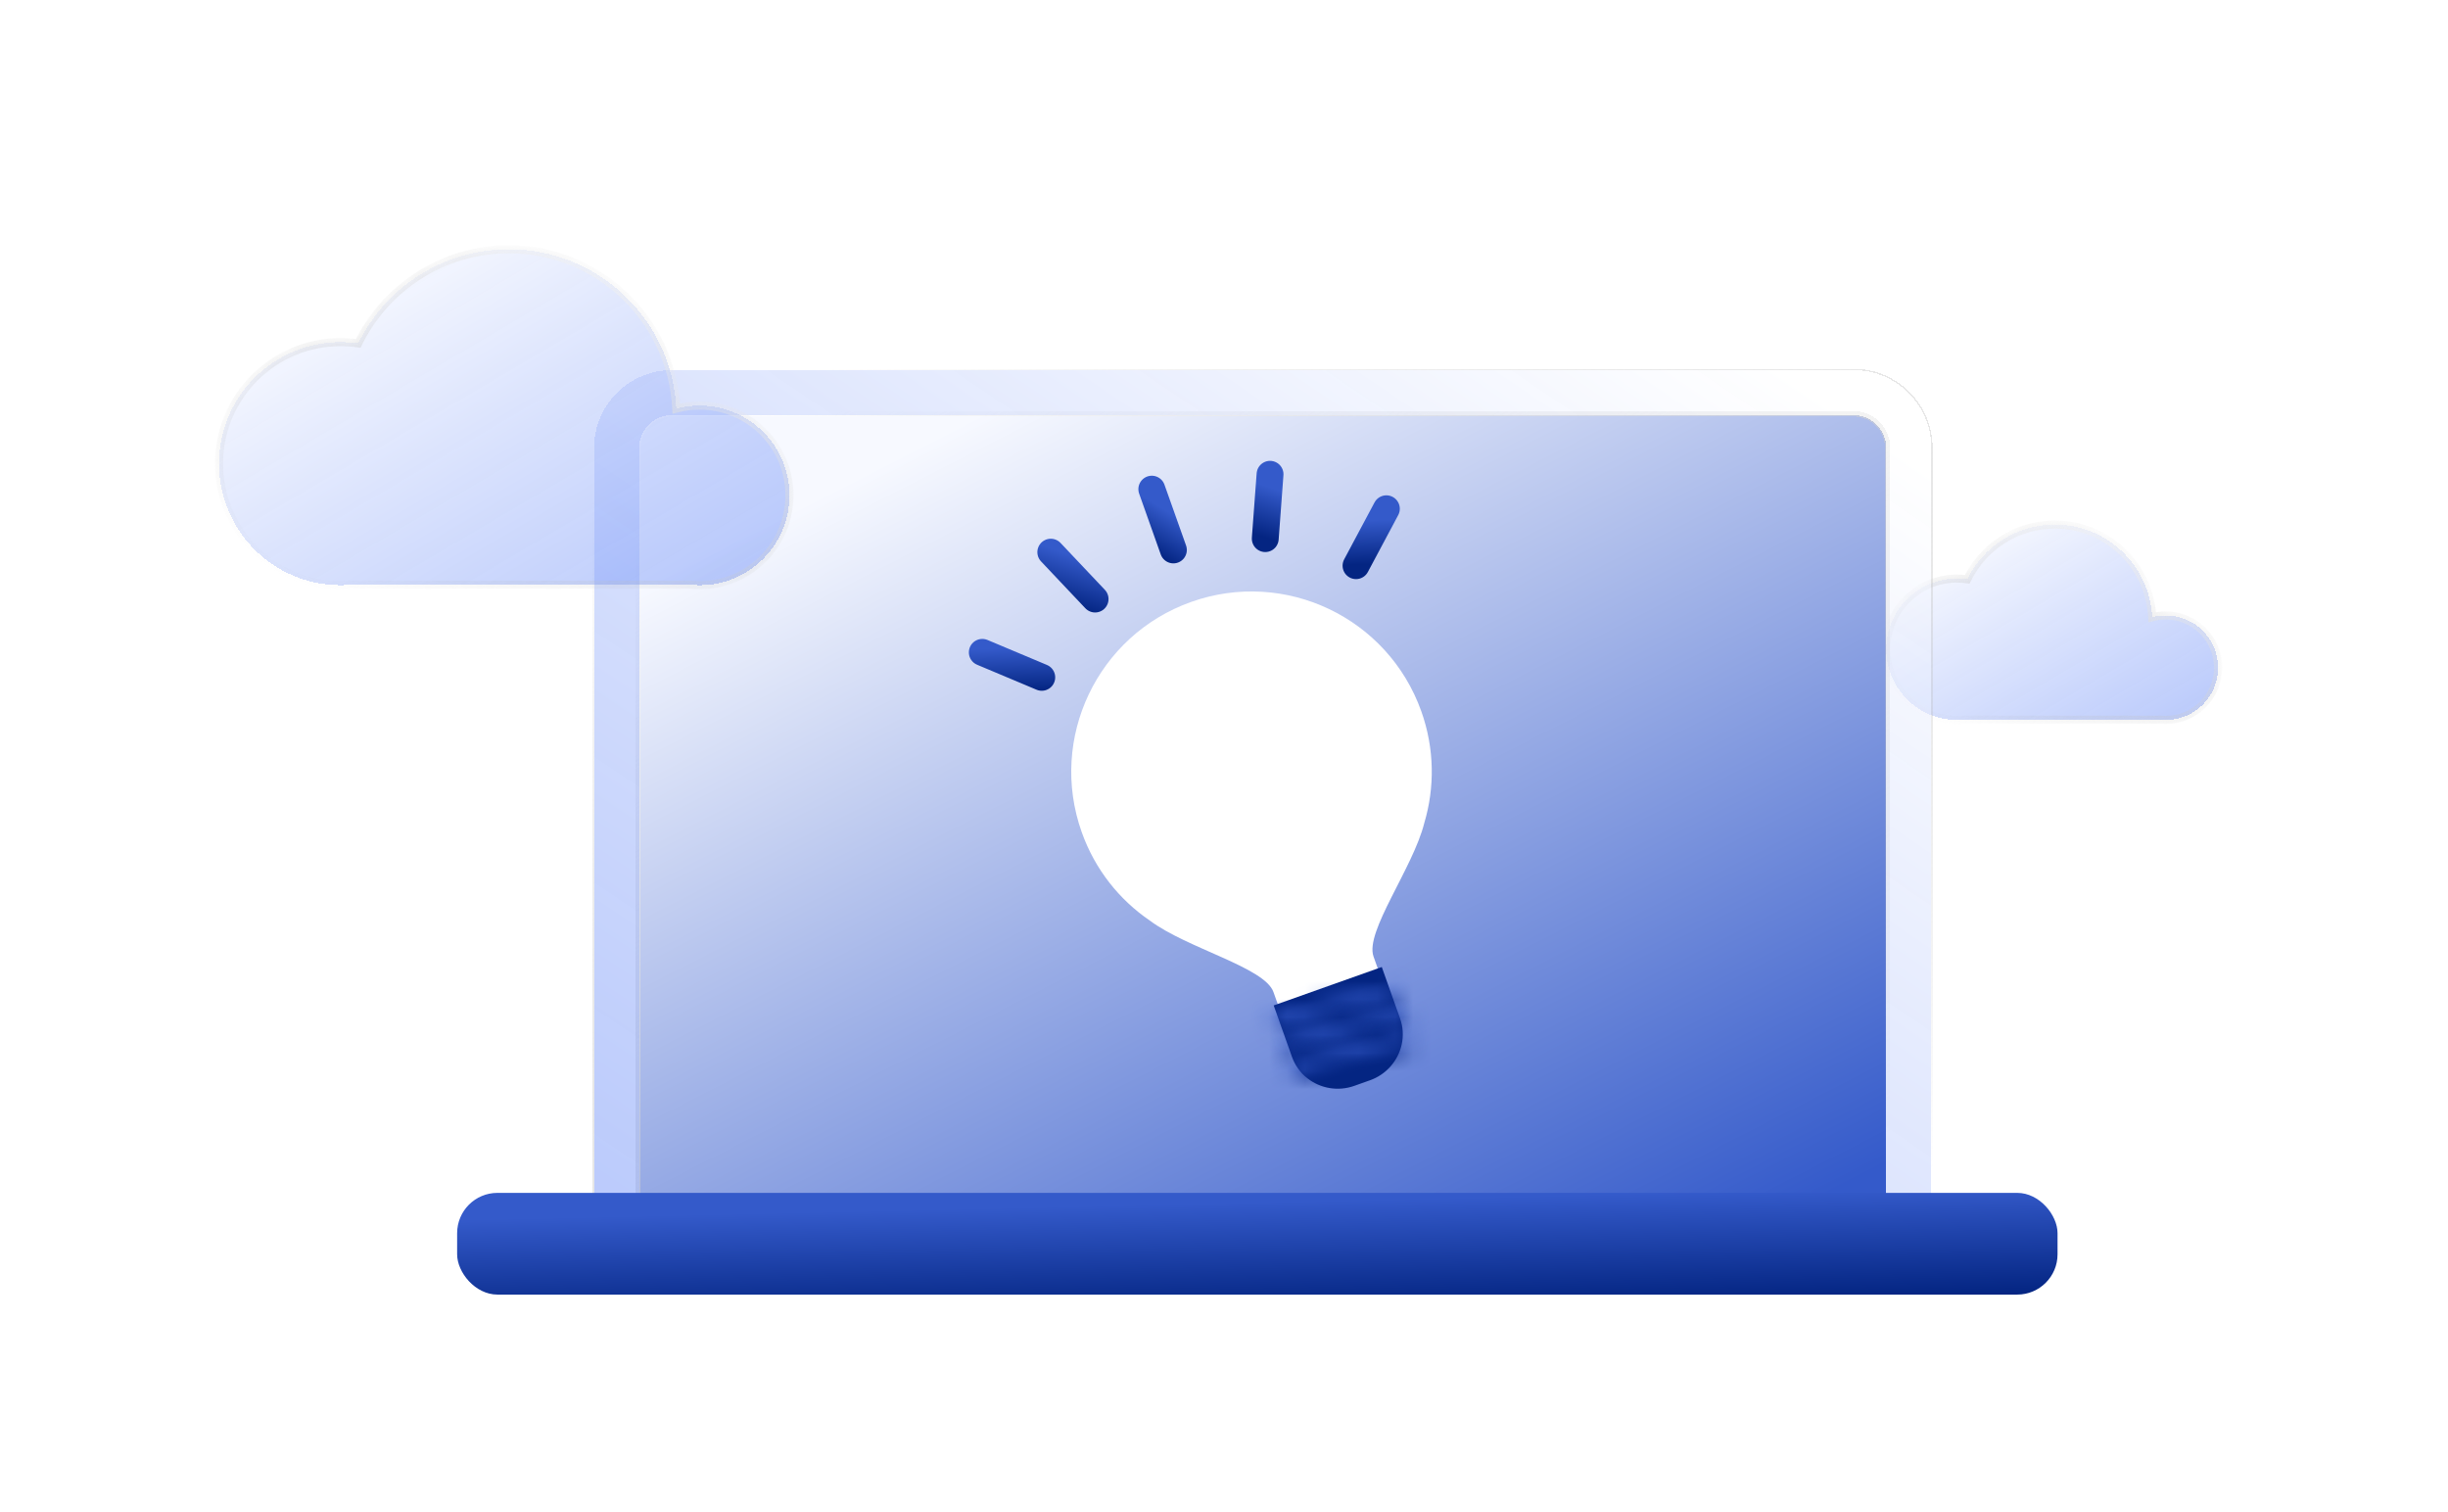 <svg width="136" height="84" viewBox="0 0 136 84" fill="none" xmlns="http://www.w3.org/2000/svg">
<g filter="url(#filter0_bd_284_1907)">
<mask id="path-1-inside-1_284_1907" fill="white">
<path d="M120.03 37.977C120.127 37.987 120.226 37.992 120.326 37.992C121.928 37.992 123.227 36.693 123.227 35.091C123.227 33.489 121.928 32.19 120.326 32.19C120.064 32.19 119.811 32.224 119.57 32.289C119.431 29.421 117.063 27.139 114.161 27.139C112.021 27.139 110.172 28.379 109.292 30.18C109.105 30.153 108.914 30.139 108.72 30.139C106.551 30.139 104.793 31.897 104.793 34.065C104.793 36.234 106.551 37.992 108.72 37.992C108.836 37.992 108.95 37.987 109.064 37.977H120.03Z"/>
</mask>
<path d="M120.03 37.977C120.127 37.987 120.226 37.992 120.326 37.992C121.928 37.992 123.227 36.693 123.227 35.091C123.227 33.489 121.928 32.19 120.326 32.19C120.064 32.19 119.811 32.224 119.57 32.289C119.431 29.421 117.063 27.139 114.161 27.139C112.021 27.139 110.172 28.379 109.292 30.18C109.105 30.153 108.914 30.139 108.72 30.139C106.551 30.139 104.793 31.897 104.793 34.065C104.793 36.234 106.551 37.992 108.72 37.992C108.836 37.992 108.95 37.987 109.064 37.977H120.03Z" fill="url(#paint0_linear_284_1907)" shape-rendering="crispEdges"/>
<path d="M120.03 37.977V37.754H120.041L120.053 37.755L120.03 37.977ZM119.57 32.289L119.628 32.505L119.359 32.577L119.346 32.3L119.57 32.289ZM109.292 30.18L109.493 30.278L109.421 30.425L109.26 30.401L109.292 30.18ZM109.064 37.977L109.044 37.755L109.054 37.754H109.064V37.977ZM120.053 37.755C120.142 37.764 120.233 37.769 120.326 37.769V38.216C120.218 38.216 120.112 38.211 120.008 38.2L120.053 37.755ZM120.326 37.769C121.804 37.769 123.003 36.57 123.003 35.091H123.451C123.451 36.817 122.052 38.216 120.326 38.216V37.769ZM123.003 35.091C123.003 33.612 121.804 32.413 120.326 32.413V31.966C122.052 31.966 123.451 33.365 123.451 35.091H123.003ZM120.326 32.413C120.084 32.413 119.85 32.445 119.628 32.505L119.512 32.073C119.771 32.003 120.044 31.966 120.326 31.966V32.413ZM119.346 32.3C119.214 29.551 116.943 27.363 114.161 27.363V26.915C117.183 26.915 119.649 29.292 119.793 32.278L119.346 32.3ZM114.161 27.363C112.11 27.363 110.337 28.551 109.493 30.278L109.091 30.082C110.007 28.207 111.933 26.915 114.161 26.915V27.363ZM109.26 30.401C109.084 30.376 108.903 30.362 108.72 30.362V29.915C108.925 29.915 109.127 29.93 109.324 29.958L109.26 30.401ZM108.72 30.362C106.675 30.362 105.017 32.02 105.017 34.065H104.569C104.569 31.773 106.428 29.915 108.72 29.915V30.362ZM105.017 34.065C105.017 36.111 106.675 37.768 108.72 37.768V38.216C106.428 38.216 104.569 36.358 104.569 34.065H105.017ZM108.72 37.768C108.829 37.768 108.937 37.764 109.044 37.755L109.083 38.2C108.963 38.211 108.842 38.216 108.72 38.216V37.768ZM109.064 37.754H120.03V38.201H109.064V37.754Z" fill="url(#paint1_linear_284_1907)" mask="url(#path-1-inside-1_284_1907)"/>
</g>
<g filter="url(#filter1_bd_284_1907)">
<path d="M35.507 22.883C35.507 21.877 36.322 21.062 37.327 21.062H102.973C103.978 21.062 104.793 21.877 104.793 22.883V64.442C104.793 65.447 103.978 66.262 102.973 66.262H37.327C36.322 66.262 35.507 65.447 35.507 64.442V22.883Z" fill="url(#paint2_linear_284_1907)" shape-rendering="crispEdges"/>
<path d="M37.327 20.951C36.26 20.951 35.395 21.816 35.395 22.883V64.442C35.395 65.509 36.26 66.374 37.327 66.374H102.973C104.04 66.374 104.905 65.509 104.905 64.442V22.883C104.905 21.816 104.04 20.951 102.973 20.951H37.327Z" stroke="url(#paint3_linear_284_1907)" stroke-width="0.224" shape-rendering="crispEdges"/>
</g>
<g filter="url(#filter2_bd_284_1907)">
<path fill-rule="evenodd" clip-rule="evenodd" d="M37.327 18.56H102.973C105.36 18.56 107.296 20.495 107.296 22.882V64.442C107.296 66.829 105.36 68.764 102.973 68.764H37.327C34.94 68.764 33.004 66.829 33.004 64.442V22.882C33.004 20.495 34.94 18.56 37.327 18.56ZM37.327 21.062C36.322 21.062 35.507 21.877 35.507 22.882V64.442C35.507 65.447 36.322 66.262 37.327 66.262H102.973C103.978 66.262 104.793 65.447 104.793 64.442V22.882C104.793 21.877 103.978 21.062 102.973 21.062H37.327Z" fill="url(#paint4_linear_284_1907)" shape-rendering="crispEdges"/>
<path d="M102.973 18.522H37.327C34.919 18.522 32.967 20.474 32.967 22.882V64.442C32.967 66.85 34.919 68.802 37.327 68.802H102.973C105.381 68.802 107.333 66.85 107.333 64.442V22.882C107.333 20.474 105.381 18.522 102.973 18.522ZM35.544 22.882C35.544 21.898 36.342 21.099 37.327 21.099H102.973C103.958 21.099 104.756 21.898 104.756 22.882V64.442C104.756 65.426 103.958 66.225 102.973 66.225H37.327C36.342 66.225 35.544 65.426 35.544 64.442V22.882Z" stroke="url(#paint5_linear_284_1907)" stroke-width="0.075" shape-rendering="crispEdges"/>
</g>
<rect x="25.396" y="66.266" width="88.912" height="5.65" rx="2.239" fill="url(#paint6_linear_284_1907)"/>
<g filter="url(#filter3_bd_284_1907)">
<mask id="path-8-inside-2_284_1907" fill="white">
<path d="M38.363 30.482C38.53 30.499 38.7 30.508 38.871 30.508C41.626 30.508 43.86 28.274 43.86 25.519C43.86 22.764 41.626 20.531 38.871 20.531C38.422 20.531 37.986 20.59 37.572 20.702C37.334 15.772 33.261 11.847 28.272 11.847C24.594 11.847 21.414 13.98 19.901 17.076C19.58 17.029 19.252 17.005 18.918 17.005C15.189 17.005 12.167 20.027 12.167 23.756C12.167 27.485 15.189 30.508 18.918 30.508C19.117 30.508 19.314 30.499 19.509 30.482H38.363Z"/>
</mask>
<path d="M38.363 30.482C38.53 30.499 38.7 30.508 38.871 30.508C41.626 30.508 43.86 28.274 43.86 25.519C43.86 22.764 41.626 20.531 38.871 20.531C38.422 20.531 37.986 20.59 37.572 20.702C37.334 15.772 33.261 11.847 28.272 11.847C24.594 11.847 21.414 13.98 19.901 17.076C19.58 17.029 19.252 17.005 18.918 17.005C15.189 17.005 12.167 20.027 12.167 23.756C12.167 27.485 15.189 30.508 18.918 30.508C19.117 30.508 19.314 30.499 19.509 30.482H38.363Z" fill="url(#paint7_linear_284_1907)" shape-rendering="crispEdges"/>
<path d="M38.363 30.482V30.258H38.375L38.386 30.259L38.363 30.482ZM37.572 20.702L37.63 20.918L37.361 20.99L37.348 20.713L37.572 20.702ZM19.901 17.076L20.102 17.174L20.031 17.321L19.869 17.297L19.901 17.076ZM19.509 30.482L19.489 30.259L19.499 30.258H19.509V30.482ZM38.386 30.259C38.545 30.276 38.707 30.284 38.871 30.284V30.732C38.692 30.732 38.515 30.722 38.341 30.705L38.386 30.259ZM38.871 30.284C41.503 30.284 43.636 28.151 43.636 25.519H44.083C44.083 28.398 41.75 30.732 38.871 30.732V30.284ZM43.636 25.519C43.636 22.888 41.503 20.755 38.871 20.755V20.307C41.75 20.307 44.083 22.641 44.083 25.519H43.636ZM38.871 20.755C38.441 20.755 38.025 20.812 37.63 20.918L37.514 20.486C37.947 20.369 38.402 20.307 38.871 20.307V20.755ZM37.348 20.713C37.116 15.901 33.141 12.071 28.272 12.071V11.623C33.381 11.623 37.552 15.642 37.795 20.691L37.348 20.713ZM28.272 12.071C24.683 12.071 21.579 14.152 20.102 17.174L19.7 16.978C21.249 13.808 24.505 11.623 28.272 11.623V12.071ZM19.869 17.297C19.559 17.252 19.241 17.229 18.918 17.229V16.781C19.263 16.781 19.602 16.806 19.934 16.854L19.869 17.297ZM18.918 17.229C15.313 17.229 12.39 20.151 12.39 23.756H11.943C11.943 19.904 15.066 16.781 18.918 16.781V17.229ZM12.39 23.756C12.39 27.361 15.313 30.284 18.918 30.284V30.731C15.066 30.731 11.943 27.608 11.943 23.756H12.39ZM18.918 30.284C19.111 30.284 19.301 30.275 19.489 30.259L19.528 30.705C19.327 30.723 19.124 30.731 18.918 30.731V30.284ZM19.509 30.258H38.363V30.706H19.509V30.258Z" fill="url(#paint8_linear_284_1907)" mask="url(#path-8-inside-2_284_1907)"/>
</g>
<g filter="url(#filter4_d_284_1907)">
<path d="M78.963 39.518C77.111 34.307 71.386 31.585 66.175 33.437C60.965 35.289 58.242 41.014 60.094 46.224C60.832 48.301 62.186 49.983 63.877 51.137C65.945 52.687 70.259 53.735 70.747 55.108L71.304 56.676C71.415 56.989 71.759 57.152 72.072 57.041L76.498 55.468C76.811 55.357 76.975 55.013 76.863 54.7L76.306 53.132C75.818 51.759 78.503 48.224 79.128 45.716C79.712 43.754 79.701 41.595 78.963 39.518Z" fill="white"/>
<path d="M70.761 55.853L76.766 53.719L77.783 56.581C77.949 57.048 77.979 57.553 77.869 58.037C77.66 58.951 76.999 59.695 76.116 60.009L75.235 60.322C74.352 60.636 73.369 60.476 72.631 59.899C72.24 59.593 71.944 59.182 71.778 58.715L70.761 55.853Z" fill="#042582"/>
<mask id="path-12-inside-3_284_1907" fill="white">
<path d="M77.454 55.648C77.437 55.655 77.42 55.66 77.402 55.665L71.175 57.176C70.963 57.228 70.754 57.095 70.709 56.879C70.665 56.663 70.801 56.445 71.013 56.394L77.24 54.882C77.452 54.83 77.661 54.964 77.706 55.18C77.747 55.378 77.636 55.576 77.454 55.648Z"/>
</mask>
<path d="M77.454 55.648L76.669 53.662L76.669 53.662L77.454 55.648ZM77.402 55.665L76.898 53.589L76.9 53.589L77.402 55.665ZM71.175 57.176L70.671 55.101L70.671 55.101L71.175 57.176ZM70.709 56.879L68.618 57.312L68.618 57.312L70.709 56.879ZM71.013 56.394L71.517 58.469L71.514 58.47L71.013 56.394ZM77.24 54.882L77.744 56.957L77.743 56.958L77.24 54.882ZM77.706 55.18L75.614 55.614L75.614 55.613L77.706 55.18ZM78.24 57.634C78.129 57.678 78.017 57.713 77.904 57.74L76.9 53.589C76.823 53.607 76.746 53.632 76.669 53.662L78.24 57.634ZM77.906 57.74L71.679 59.252L70.671 55.101L76.898 53.589L77.906 57.74ZM71.68 59.252C70.274 59.593 68.904 58.692 68.618 57.312L72.8 56.445C72.604 55.498 71.651 54.863 70.671 55.101L71.68 59.252ZM68.618 57.312C68.343 55.986 69.161 54.644 70.512 54.318L71.514 58.47C72.441 58.246 72.986 57.339 72.801 56.445L68.618 57.312ZM70.509 54.319L76.736 52.807L77.743 56.958L71.517 58.469L70.509 54.319ZM76.736 52.807C78.14 52.465 79.511 53.366 79.797 54.747L75.614 55.613C75.811 56.562 76.764 57.195 77.744 56.957L76.736 52.807ZM79.797 54.746C80.05 55.968 79.38 57.183 78.239 57.634L76.669 53.662C75.893 53.969 75.443 54.787 75.614 55.614L79.797 54.746Z" fill="url(#paint9_linear_284_1907)" mask="url(#path-12-inside-3_284_1907)"/>
<mask id="path-14-inside-4_284_1907" fill="white">
<path d="M77.919 56.958C77.902 56.965 77.884 56.971 77.866 56.975L71.64 58.487C71.427 58.539 71.219 58.405 71.174 58.189C71.129 57.973 71.265 57.756 71.477 57.704L77.704 56.193C77.916 56.141 78.125 56.274 78.17 56.49C78.211 56.688 78.1 56.887 77.919 56.958Z"/>
</mask>
<path d="M77.919 56.958L77.133 54.972L77.134 54.972L77.919 56.958ZM77.866 56.975L77.362 54.9L77.364 54.899L77.866 56.975ZM71.64 58.487L71.135 56.412L71.136 56.411L71.64 58.487ZM71.174 58.189L69.082 58.623L69.082 58.623L71.174 58.189ZM71.477 57.704L70.973 55.629L70.974 55.629L71.477 57.704ZM77.704 56.193L78.208 58.268L78.208 58.268L77.704 56.193ZM78.17 56.49L76.079 56.925L76.079 56.923L78.17 56.49ZM78.704 58.944C78.593 58.988 78.481 59.024 78.368 59.051L77.364 54.899C77.287 54.918 77.21 54.942 77.133 54.972L78.704 58.944ZM78.37 59.05L72.144 60.562L71.136 56.411L77.362 54.9L78.37 59.05ZM72.144 60.562C70.738 60.904 69.369 60.002 69.082 58.623L73.265 57.755C73.068 56.808 72.116 56.173 71.135 56.412L72.144 60.562ZM69.082 58.623C68.807 57.293 69.628 55.956 70.973 55.629L71.982 59.78C72.902 59.556 73.451 58.653 73.265 57.756L69.082 58.623ZM70.974 55.629L77.2 54.117L78.208 58.268L71.981 59.78L70.974 55.629ZM77.2 54.117C78.604 53.776 79.975 54.676 80.261 56.057L76.079 56.923C76.275 57.872 77.228 58.506 78.208 58.268L77.2 54.117ZM80.261 56.056C80.515 57.279 79.844 58.494 78.704 58.945L77.134 54.972C76.357 55.279 75.907 56.097 76.079 56.925L80.261 56.056Z" fill="url(#paint10_linear_284_1907)" mask="url(#path-14-inside-4_284_1907)"/>
<mask id="path-16-inside-5_284_1907" fill="white">
<path d="M78.139 58.341C78.122 58.347 78.104 58.353 78.086 58.357L72.184 59.79C71.972 59.842 71.763 59.709 71.718 59.492C71.674 59.276 71.81 59.059 72.022 59.008L77.924 57.575C78.137 57.523 78.345 57.656 78.39 57.873C78.431 58.07 78.321 58.269 78.139 58.341Z"/>
</mask>
<path d="M78.086 58.357L77.582 56.282L77.586 56.281L78.086 58.357ZM72.184 59.79L71.68 57.715L71.68 57.715L72.184 59.79ZM71.718 59.492L69.627 59.926L69.627 59.926L71.718 59.492ZM72.022 59.008L72.526 61.083L72.523 61.084L72.022 59.008ZM77.924 57.575L78.428 59.65L78.428 59.65L77.924 57.575ZM78.39 57.873L76.299 58.307L76.299 58.306L78.39 57.873ZM78.923 60.327C78.814 60.37 78.702 60.406 78.587 60.434L77.586 56.281C77.507 56.3 77.43 56.325 77.355 56.354L78.923 60.327ZM78.59 60.433L72.688 61.866L71.68 57.715L77.582 56.282L78.59 60.433ZM72.689 61.866C71.283 62.207 69.913 61.306 69.627 59.926L73.81 59.058C73.613 58.111 72.66 57.477 71.68 57.715L72.689 61.866ZM69.627 59.926C69.352 58.599 70.171 57.258 71.521 56.932L72.523 61.084C73.45 60.86 73.995 59.953 73.81 59.059L69.627 59.926ZM71.518 56.932L77.42 55.499L78.428 59.65L72.526 61.083L71.518 56.932ZM77.42 55.499C78.825 55.158 80.195 56.059 80.481 57.439L76.299 58.306C76.495 59.254 77.449 59.888 78.428 59.65L77.42 55.499ZM80.481 57.438C80.735 58.661 80.064 59.876 78.924 60.327L77.354 56.354C76.577 56.661 76.127 57.48 76.299 58.307L80.481 57.438Z" fill="url(#paint11_linear_284_1907)" mask="url(#path-16-inside-5_284_1907)"/>
<path d="M63.989 27.173L65.189 30.55" stroke="url(#paint12_linear_284_1907)" stroke-width="1.492" stroke-linecap="round"/>
<path d="M58.377 30.673L60.839 33.278" stroke="url(#paint13_linear_284_1907)" stroke-width="1.492" stroke-linecap="round"/>
<path d="M54.572 36.239L57.876 37.627" stroke="url(#paint14_linear_284_1907)" stroke-width="1.492" stroke-linecap="round"/>
<path d="M70.558 26.347L70.292 29.921" stroke="url(#paint15_linear_284_1907)" stroke-width="1.492" stroke-linecap="round"/>
<path d="M77.021 28.262L75.334 31.424" stroke="url(#paint16_linear_284_1907)" stroke-width="1.492" stroke-linecap="round"/>
</g>
<defs>
<filter id="filter0_bd_284_1907" x="92.793" y="17.139" width="42.434" height="34.853" filterUnits="userSpaceOnUse" color-interpolation-filters="sRGB">
<feFlood flood-opacity="0" result="BackgroundImageFix"/>
<feGaussianBlur in="BackgroundImageFix" stdDeviation="4"/>
<feComposite in2="SourceAlpha" operator="in" result="effect1_backgroundBlur_284_1907"/>
<feColorMatrix in="SourceAlpha" type="matrix" values="0 0 0 0 0 0 0 0 0 0 0 0 0 0 0 0 0 0 127 0" result="hardAlpha"/>
<feOffset dy="2"/>
<feGaussianBlur stdDeviation="6"/>
<feComposite in2="hardAlpha" operator="out"/>
<feColorMatrix type="matrix" values="0 0 0 0 0.126 0 0 0 0 0.17 0 0 0 0 0.293 0 0 0 0.6 0"/>
<feBlend mode="normal" in2="effect1_backgroundBlur_284_1907" result="effect2_dropShadow_284_1907"/>
<feBlend mode="normal" in="SourceGraphic" in2="effect2_dropShadow_284_1907" result="shape"/>
</filter>
<filter id="filter1_bd_284_1907" x="23.283" y="10.839" width="93.734" height="69.647" filterUnits="userSpaceOnUse" color-interpolation-filters="sRGB">
<feFlood flood-opacity="0" result="BackgroundImageFix"/>
<feGaussianBlur in="BackgroundImageFix" stdDeviation="4"/>
<feComposite in2="SourceAlpha" operator="in" result="effect1_backgroundBlur_284_1907"/>
<feColorMatrix in="SourceAlpha" type="matrix" values="0 0 0 0 0 0 0 0 0 0 0 0 0 0 0 0 0 0 127 0" result="hardAlpha"/>
<feOffset dy="2"/>
<feGaussianBlur stdDeviation="6"/>
<feComposite in2="hardAlpha" operator="out"/>
<feColorMatrix type="matrix" values="0 0 0 0 0.126 0 0 0 0 0.17 0 0 0 0 0.293 0 0 0 0.6 0"/>
<feBlend mode="normal" in2="effect1_backgroundBlur_284_1907" result="effect2_dropShadow_284_1907"/>
<feBlend mode="normal" in="SourceGraphic" in2="effect2_dropShadow_284_1907" result="shape"/>
</filter>
<filter id="filter2_bd_284_1907" x="20.93" y="8.485" width="98.441" height="74.355" filterUnits="userSpaceOnUse" color-interpolation-filters="sRGB">
<feFlood flood-opacity="0" result="BackgroundImageFix"/>
<feGaussianBlur in="BackgroundImageFix" stdDeviation="4"/>
<feComposite in2="SourceAlpha" operator="in" result="effect1_backgroundBlur_284_1907"/>
<feColorMatrix in="SourceAlpha" type="matrix" values="0 0 0 0 0 0 0 0 0 0 0 0 0 0 0 0 0 0 127 0" result="hardAlpha"/>
<feOffset dy="2"/>
<feGaussianBlur stdDeviation="6"/>
<feComposite in2="hardAlpha" operator="out"/>
<feColorMatrix type="matrix" values="0 0 0 0 0.126 0 0 0 0 0.17 0 0 0 0 0.293 0 0 0 0.6 0"/>
<feBlend mode="normal" in2="effect1_backgroundBlur_284_1907" result="effect2_dropShadow_284_1907"/>
<feBlend mode="normal" in="SourceGraphic" in2="effect2_dropShadow_284_1907" result="shape"/>
</filter>
<filter id="filter3_bd_284_1907" x="0.167" y="1.847" width="55.693" height="42.661" filterUnits="userSpaceOnUse" color-interpolation-filters="sRGB">
<feFlood flood-opacity="0" result="BackgroundImageFix"/>
<feGaussianBlur in="BackgroundImageFix" stdDeviation="4"/>
<feComposite in2="SourceAlpha" operator="in" result="effect1_backgroundBlur_284_1907"/>
<feColorMatrix in="SourceAlpha" type="matrix" values="0 0 0 0 0 0 0 0 0 0 0 0 0 0 0 0 0 0 127 0" result="hardAlpha"/>
<feOffset dy="2"/>
<feGaussianBlur stdDeviation="6"/>
<feComposite in2="hardAlpha" operator="out"/>
<feColorMatrix type="matrix" values="0 0 0 0 0.126 0 0 0 0 0.17 0 0 0 0 0.293 0 0 0 0.6 0"/>
<feBlend mode="normal" in2="effect1_backgroundBlur_284_1907" result="effect2_dropShadow_284_1907"/>
<feBlend mode="normal" in="SourceGraphic" in2="effect2_dropShadow_284_1907" result="shape"/>
</filter>
<filter id="filter4_d_284_1907" x="33.271" y="5.047" width="66.826" height="75.987" filterUnits="userSpaceOnUse" color-interpolation-filters="sRGB">
<feFlood flood-opacity="0" result="BackgroundImageFix"/>
<feColorMatrix in="SourceAlpha" type="matrix" values="0 0 0 0 0 0 0 0 0 0 0 0 0 0 0 0 0 0 127 0" result="hardAlpha"/>
<feOffset/>
<feGaussianBlur stdDeviation="10.277"/>
<feComposite in2="hardAlpha" operator="out"/>
<feColorMatrix type="matrix" values="0 0 0 0 0 0 0 0 0 0 0 0 0 0 0 0 0 0 0.12 0"/>
<feBlend mode="normal" in2="BackgroundImageFix" result="effect1_dropShadow_284_1907"/>
<feBlend mode="normal" in="SourceGraphic" in2="effect1_dropShadow_284_1907" result="shape"/>
</filter>
<linearGradient id="paint0_linear_284_1907" x1="122.186" y1="37.38" x2="113.767" y2="23.08" gradientUnits="userSpaceOnUse">
<stop stop-color="#6689F7" stop-opacity="0.44"/>
<stop offset="1" stop-color="white" stop-opacity="0.49"/>
</linearGradient>
<linearGradient id="paint1_linear_284_1907" x1="121.926" y1="27.992" x2="114.241" y2="41.947" gradientUnits="userSpaceOnUse">
<stop stop-color="white"/>
<stop offset="1" stop-color="#9E9E9E" stop-opacity="0"/>
</linearGradient>
<linearGradient id="paint2_linear_284_1907" x1="97.768" y1="66.262" x2="70.466" y2="12.84" gradientUnits="userSpaceOnUse">
<stop stop-color="#345ACA"/>
<stop offset="1" stop-color="#F7F9FF"/>
</linearGradient>
<linearGradient id="paint3_linear_284_1907" x1="40.398" y1="24.617" x2="74.07" y2="79.808" gradientUnits="userSpaceOnUse">
<stop stop-color="white"/>
<stop offset="1" stop-color="#9E9E9E" stop-opacity="0"/>
</linearGradient>
<linearGradient id="paint4_linear_284_1907" x1="37.198" y1="65.93" x2="78.521" y2="4.783" gradientUnits="userSpaceOnUse">
<stop stop-color="#6689F7" stop-opacity="0.44"/>
<stop offset="1" stop-color="white" stop-opacity="0.49"/>
</linearGradient>
<linearGradient id="paint5_linear_284_1907" x1="38.248" y1="22.508" x2="76.239" y2="82.618" gradientUnits="userSpaceOnUse">
<stop stop-color="white"/>
<stop offset="1" stop-color="#9E9E9E" stop-opacity="0"/>
</linearGradient>
<linearGradient id="paint6_linear_284_1907" x1="78.267" y1="72.568" x2="78.137" y2="66.61" gradientUnits="userSpaceOnUse">
<stop stop-color="#042582"/>
<stop offset="1" stop-color="#345ACA"/>
</linearGradient>
<linearGradient id="paint7_linear_284_1907" x1="42.07" y1="29.454" x2="27.595" y2="4.87" gradientUnits="userSpaceOnUse">
<stop stop-color="#6689F7" stop-opacity="0.44"/>
<stop offset="1" stop-color="white" stop-opacity="0.49"/>
</linearGradient>
<linearGradient id="paint8_linear_284_1907" x1="41.622" y1="13.315" x2="28.411" y2="37.306" gradientUnits="userSpaceOnUse">
<stop stop-color="white"/>
<stop offset="1" stop-color="#9E9E9E" stop-opacity="0"/>
</linearGradient>
<linearGradient id="paint9_linear_284_1907" x1="73.868" y1="57.101" x2="73.457" y2="55.624" gradientUnits="userSpaceOnUse">
<stop stop-color="#042582"/>
<stop offset="1" stop-color="#345ACA"/>
</linearGradient>
<linearGradient id="paint10_linear_284_1907" x1="74.333" y1="58.412" x2="73.921" y2="56.935" gradientUnits="userSpaceOnUse">
<stop stop-color="#042582"/>
<stop offset="1" stop-color="#345ACA"/>
</linearGradient>
<linearGradient id="paint11_linear_284_1907" x1="74.738" y1="59.724" x2="74.339" y2="58.282" gradientUnits="userSpaceOnUse">
<stop stop-color="#042582"/>
<stop offset="1" stop-color="#345ACA"/>
</linearGradient>
<linearGradient id="paint12_linear_284_1907" x1="64.768" y1="31.14" x2="66.009" y2="29.108" gradientUnits="userSpaceOnUse">
<stop stop-color="#042582"/>
<stop offset="1" stop-color="#345ACA"/>
</linearGradient>
<linearGradient id="paint13_linear_284_1907" x1="60.155" y1="33.923" x2="61.015" y2="31.335" gradientUnits="userSpaceOnUse">
<stop stop-color="#042582"/>
<stop offset="1" stop-color="#345ACA"/>
</linearGradient>
<linearGradient id="paint14_linear_284_1907" x1="56.486" y1="38.417" x2="56.395" y2="35.988" gradientUnits="userSpaceOnUse">
<stop stop-color="#042582"/>
<stop offset="1" stop-color="#345ACA"/>
</linearGradient>
<linearGradient id="paint15_linear_284_1907" x1="70.972" y1="30.082" x2="71.832" y2="27.493" gradientUnits="userSpaceOnUse">
<stop stop-color="#042582"/>
<stop offset="1" stop-color="#345ACA"/>
</linearGradient>
<linearGradient id="paint16_linear_284_1907" x1="76.439" y1="31.327" x2="76.348" y2="28.898" gradientUnits="userSpaceOnUse">
<stop stop-color="#042582"/>
<stop offset="1" stop-color="#345ACA"/>
</linearGradient>
</defs>
</svg>
